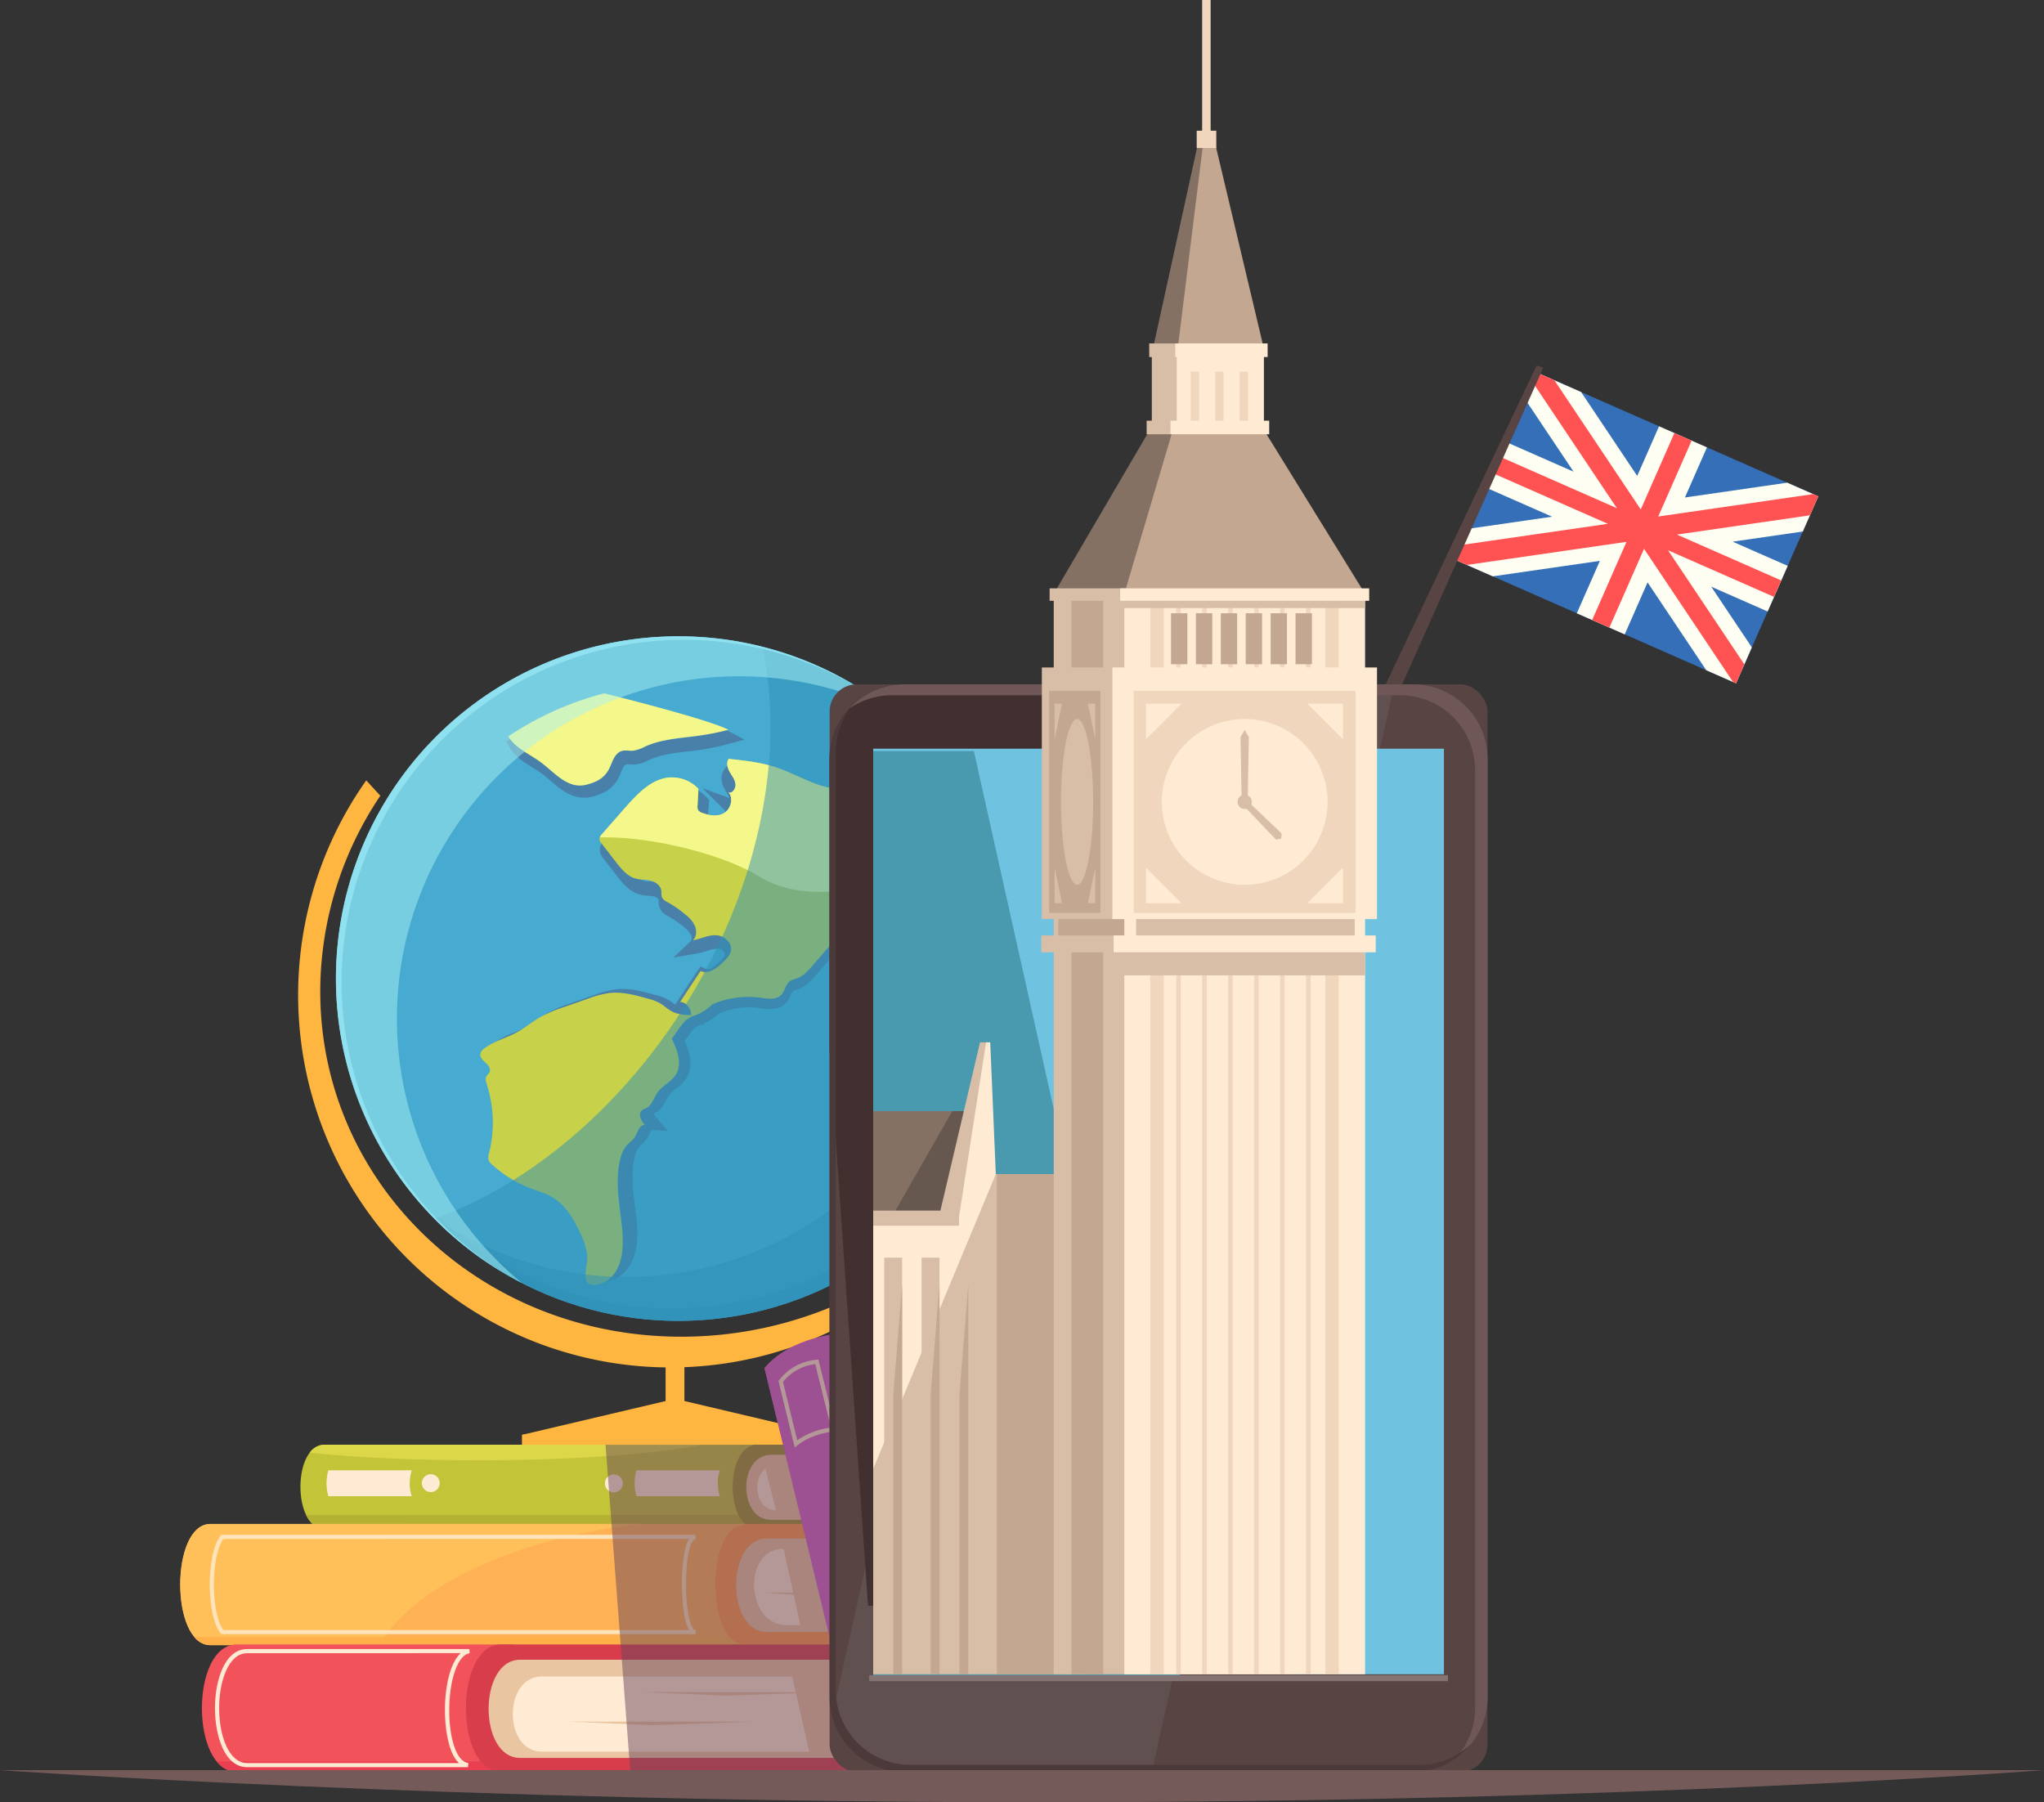 <svg xmlns="http://www.w3.org/2000/svg" viewBox="0 0 901.84 795.21"><rect x="0" y="0" width="901.84" height="795.21" fill="#333333" stroke="none"/><defs><style>.cls-1{isolation:isolate;}.cls-2{fill:#346fb7;}.cls-3{fill:#fffef3;}.cls-4{fill:#ff5252;}.cls-5{fill:#594444;}.cls-6{fill:#ffb640;}.cls-7{fill:#47aad1;}.cls-8{fill:#4880aa;}.cls-9{fill:#c7d14a;}.cls-10{fill:#f4f789;}.cls-11{fill:#2e90b7;}.cls-11,.cls-13,.cls-34{opacity:0.5;}.cls-11,.cls-34{mix-blend-mode:multiply;}.cls-12{fill:#77d1ed;}.cls-13{fill:#aaf2f2;}.cls-13,.cls-30,.cls-31{mix-blend-mode:overlay;}.cls-14{fill:#eac5a2;}.cls-15,.cls-30{fill:#ffebd4;}.cls-16{fill:#9b902c;}.cls-17{fill:#c4c439;}.cls-18{fill:#b5b133;}.cls-19{fill:#ff9945;}.cls-20{fill:#ffb255;}.cls-21{fill:#ffc05a;}.cls-22{fill:#ffb048;}.cls-23{fill:#f2535b;}.cls-24{fill:#ea3f50;}.cls-25{fill:#d83d4c;}.cls-26{fill:#af37af;}.cls-27{fill:#d35bcb;}.cls-28{fill:#c44bc1;}.cls-29{fill:#b73eb7;}.cls-32{fill:#ffe3bb;}.cls-33{fill:#dbd749;}.cls-34{fill:#68475b;}.cls-35{fill:#605050;}.cls-36{fill:#423030;}.cls-37{fill:#705757;}.cls-38{fill:#70c3e0;}.cls-39{fill:#4a9aaf;}.cls-40{fill:#d8bda7;}.cls-41{fill:#847164;}.cls-42{fill:#66584f;}.cls-43{fill:#c4a791;}.cls-44{fill:#efd6bd;}.cls-45{fill:#847474;}.cls-46{fill:#4c3a3a;}.cls-47{fill:#755a5a;}</style></defs><title>english</title><g class="cls-1"><g id="Layer_2" data-name="Layer 2"><g id="_1" data-name="1"><rect class="cls-2" x="653.66" y="187.76" width="136.21" height="90.13" transform="translate(154.81 -270.88) rotate(23.74)"/><polygon class="cls-3" points="802.25 219 788.55 212.97 743.41 219.5 753.13 197.39 731.99 188.09 722.36 209.99 697.61 172.97 677.57 164.16 672.53 175.61 694.27 208.11 664.08 194.83 655.23 214.96 684.8 227.97 647.11 233.42 641.28 246.66 658.63 254.29 705.88 247.46 695.71 270.59 716.85 279.89 726.93 256.96 752.84 295.72 765.97 301.5 772.94 285.64 755.03 258.86 779.91 269.8 788.76 249.67 764.46 238.99 795.43 234.51 802.25 219"/><polygon class="cls-4" points="802.25 219 800 218 731.64 227.89 746.37 194.41 738.76 191.07 723.93 224.78 685.83 167.79 677.57 164.16 675.85 168.07 713.38 224.21 661.24 201.27 658.06 208.52 709.41 231.11 643.96 240.57 641.28 246.66 647.21 249.26 717.64 239.07 702.47 273.57 710.08 276.92 725.37 242.14 764.67 300.93 765.97 301.5 769.64 293.14 735.97 242.79 782.74 263.36 785.93 256.11 739.88 235.86 798.57 227.37 802.25 219"/><polygon class="cls-5" points="677.94 161.29 606.12 313.11 611.73 317.51 680.95 162.16 677.94 161.29"/><rect class="cls-6" x="293.68" y="594.1" width="8.3" height="24.73" transform="translate(595.65 1212.93) rotate(180)"/><polygon class="cls-6" points="230.38 633.06 297.83 617.17 365.27 633.06 365.27 639.21 230.38 639.21 230.38 633.06"/><polygon class="cls-6" points="364.75 632.94 365.27 633.06 365.27 639.21 230.38 639.21 230.38 633.06 230.91 632.94 364.75 632.94"/><path class="cls-6" d="M161.59,344.31l6.21,6.77a155.39,155.39,0,0,0-26.42,81.44c-2.8,86.85,68.51,157.25,159.27,157.25a173,173,0,0,0,71.66-15.53l6.21,6.77a164.3,164.3,0,0,1-216.93-236.7Z"/><circle class="cls-7" cx="299.3" cy="431.77" r="151.03"/><path class="cls-8" d="M264.05,565.46a6.27,6.27,0,0,1-4.26-2.93c-1.37-2.34-1-5.5-.55-8.86a21,21,0,0,0,.28-3.85,29,29,0,0,0-2.68-8c-2.09-4.53-5.08-10.1-9.65-13.1a32.56,32.56,0,0,0-6.94-3.08c-1-.35-2-.7-2.93-1.07a54.06,54.06,0,0,1-16.72-10.4,7.59,7.59,0,0,1-2.52-3.77,8.58,8.58,0,0,1,.26-4.31,49.29,49.29,0,0,0-.84-27.05c-.4-1.24-1.16-3.55,0-5.78a5.92,5.92,0,0,1,1-1.35,3.2,3.2,0,0,0-.49-.5c-1.08-.94-4-3.42-3.24-7a6.92,6.92,0,0,1,2.88-4.06,39.74,39.74,0,0,1,9-4.69,48.53,48.53,0,0,0,5.39-2.47,53.05,53.05,0,0,0,4.62-3c1.59-1.12,3.18-2.23,4.83-3.17a59.49,59.49,0,0,1,10.5-4.44l9.74-3.41a46.81,46.81,0,0,1,10-2.65c6.07-.68,12,.95,17.21,2.41a24.09,24.09,0,0,1,6.54,2.57,26,26,0,0,1,2.19,1.59,18.6,18.6,0,0,0,1.62,1.18c1.67,1,3.82,1.48,7,1.45l3.42-.32v.16c.25,0,.52,0,.77,0l.43,6.4-1,.06a6.85,6.85,0,0,0-3.95,2.07,19.76,19.76,0,0,0-1.68,2.14l-2.2,3.07c2.27,5.07,3.85,10.72,1.13,15.78a17.35,17.35,0,0,1-5.05,5.37,15.34,15.34,0,0,0-3.1,2.92,17.61,17.61,0,0,0-1.14,2c-.95,1.84-2.13,4.12-4.5,5.41-.26.14-.53.27-1,.49a6.17,6.17,0,0,0,1.1,1.74l5.2,6-7.22-.57a15.05,15.05,0,0,0-.77,1.5,17.9,17.9,0,0,1-1.53,2.75,12.08,12.08,0,0,1-2.19,2.25c-.31.27-.62.53-.91.82a10.22,10.22,0,0,0-2,4.44c-1.82,7.17-.82,15.05.14,22.68l.47,3.84a47.73,47.73,0,0,1,.11,13.33c-.9,5.41-3.32,9.91-6.81,12.66-1.81,1.42-6,3.4-9.59,2.83Zm19.14-78.57a8,8,0,0,1,3-1.81,7.62,7.62,0,0,0,1.87-2.74,24.29,24.29,0,0,1,1.58-2.73,20.7,20.7,0,0,1,4.37-4.24,12.13,12.13,0,0,0,3.39-3.4c1.69-3.15-.07-7.7-2-11.74l-.83-1.71,4.51-6.25c.21-.29.42-.59.64-.87a15,15,0,0,1-3.88-1.71c-.76-.48-1.48-1-2.2-1.59a18.45,18.45,0,0,0-1.61-1.18,19,19,0,0,0-4.81-1.81c-4.83-1.34-9.85-2.74-14.63-2.18a41,41,0,0,0-8.58,2.33l-9.8,3.43a53.4,53.4,0,0,0-9.33,3.92c-1.49.86-2.92,1.87-4.34,2.87a59,59,0,0,1-5.19,3.38,54.66,54.66,0,0,1-6.07,2.81,34.62,34.62,0,0,0-7.55,3.88,2.09,2.09,0,0,1-.25.18,10.22,10.22,0,0,0,.89.84c2.72,2.34,3.66,5.36,2.45,7.87a3.22,3.22,0,0,1-1.26,1.5,6.77,6.77,0,0,0,.31,1.19,55.84,55.84,0,0,1,1,30.65c-.09.38-.24,1-.27,1a4.69,4.69,0,0,0,.58.6,47.31,47.31,0,0,0,14.62,9.09c.91.36,1.82.68,2.74,1a38.23,38.23,0,0,1,8.37,3.8c6,3.92,9.59,10.53,12,15.85a34.73,34.73,0,0,1,3.23,9.83,22.64,22.64,0,0,1-.26,5.58c-.19,1.52-.5,4.05-.62,4.4.73.29,3.28-.5,4.52-1.48,2.18-1.71,3.79-4.84,4.41-8.6a41.79,41.79,0,0,0-.14-11.52l-.46-3.77c-1-8.23-2.09-16.73,0-25.08a15.92,15.92,0,0,1,3.61-7.26c.44-.45.91-.87,1.39-1.28a7.27,7.27,0,0,0,1.15-1.12,10.7,10.7,0,0,0,.95-1.78,16.32,16.32,0,0,1,1.74-3C281.2,491.36,281.43,488.73,283.19,486.89Z"/><path class="cls-8" d="M303.15,449.63l-.06-.82a2.64,2.64,0,0,0-.71-1.83c-.22-.22-.44-.39-.62-.36l-6-.12,13.26-20.09,2.54,1.14c.76.3,2.49.28,6.42-3.7a6.5,6.5,0,0,0,1.82-2.45,1.61,1.61,0,0,0-.4-1.45,3.77,3.77,0,0,0-2.55-1.36,16.15,16.15,0,0,0-5,1,33.38,33.38,0,0,1-4.1,1.06l-10.67,1.88,7.72-7.32a2.69,2.69,0,0,0,.16-2.49,9.29,9.29,0,0,0-2.81-3.37,45.24,45.24,0,0,0-7.54-5.24,7.05,7.05,0,0,1-3.64-3.76,8.53,8.53,0,0,1-.35-3.18c-.07-.75-1.11-1.39-2-1.61a16.85,16.85,0,0,0-2.47-.32,19.41,19.41,0,0,1-4.3-.72c-4.53-1.42-7.58-5.36-9.81-8.25l-5.88-7.6a5.32,5.32,0,0,1,.23-7.61L276,360.16c5.84-6.65,11.73-12.7,19.7-13.91a18.59,18.59,0,0,1,16.15,5.59l1,1-.54,8.32c2.75,1,4.87,1.12,6.3.28a3.77,3.77,0,0,0,1.49-2.59,1.66,1.66,0,0,0-.22-1.23L310,347.77l11.8,4.33a8.11,8.11,0,0,0-1.24-2.5c-.28-.46-.56-.9-.82-1.35-1.39-2.47-2.16-6.05-.18-8.72l1.06-1.4,1.81.19c6.71.71,13.64,1.44,20.41,3.66,3.27,1.09,6.45,2.51,9.53,3.89,6.33,2.83,12.3,5.51,18.45,5.1.68,0,1.38-.11,2.09-.17,4-.39,9.24-.89,12.75,2.75a135.28,135.28,0,0,1,29.09,7.06l.93.34.59.78a139.9,139.9,0,0,1,15.21,25.19l1.29,2.72-2.64,1.3-1.91,1a12.23,12.23,0,0,1-3.05,1.71,11.32,11.32,0,0,1-7.18-.28,34.9,34.9,0,0,1-9.22-4.51l-1-.69c-2-1.43-4.12-2.9-5.53-2.51a8.5,8.5,0,0,0-2.74,1.92l-.81.7a57.67,57.67,0,0,1-6.31,4.43c-3.67,2.32-7.14,4.52-9.09,8-.34.62-.63,1.26-.93,1.9-.36.79-.72,1.57-1.14,2.31a31.69,31.69,0,0,1-4.12,5.53L360,430.23c-1.83,2.12-4.12,4.76-7.31,6-.45.19-.92.34-1.39.49a4.88,4.88,0,0,0-1.49.63,6.19,6.19,0,0,0-.95,1.73,12.72,12.72,0,0,1-1.73,3.06c-3.18,3.87-8.22,3.15-11.86,2.63a34.62,34.62,0,0,0-18,2.34,22.64,22.64,0,0,1-7.49,4.73,23.84,23.84,0,0,1-2.44.78l-4.81,1.78Zm108.23-66.5.93.65a28.22,28.22,0,0,0,7.42,3.63,5.31,5.31,0,0,0,3.1.34h0a8.36,8.36,0,0,0,1.59-1l.08-.06a132,132,0,0,0-12.64-20.63,127.13,127.13,0,0,0-28-6.53l-1.53-.17-.87-1.26c-1.11-1.66-3.74-1.53-7.65-1.15-.78.08-1.55.15-2.29.2-7.78.49-14.81-2.64-21.61-5.67a95.06,95.06,0,0,0-8.91-3.64,78.47,78.47,0,0,0-15.88-3,5.56,5.56,0,0,0,.27.55l.66,1.09a12.58,12.58,0,0,1,2.16,5.09,6.79,6.79,0,0,1-1.87,5.6,8.91,8.91,0,0,1,.08,2.59,9.62,9.62,0,0,1-4.44,7.09c-3.21,1.88-7.25,1.92-12.06.12a6.11,6.11,0,0,1-3.51-2.88,6.41,6.41,0,0,1-.54-3.35l.3-5.6a11.87,11.87,0,0,0-9.33-2.71c-5.85.89-10.86,6.12-15.9,11.88l-9.49,10.84,5.74,7.41c1.78,2.3,4,5.17,6.49,5.95a16.11,16.11,0,0,0,2.87.43,26.06,26.06,0,0,1,3.42.48c3.29.77,6.77,3.35,7.14,7.35a3.25,3.25,0,0,1-.15,1.38,7.6,7.6,0,0,0,.77.48,51,51,0,0,1,8.65,6,15.4,15.4,0,0,1,4.66,6,9.57,9.57,0,0,1,.59,2.37,17.82,17.82,0,0,1,5.34-.74,10.7,10.7,0,0,1,7.58,3.94,8,8,0,0,1,1.6,6.86,11.46,11.46,0,0,1-3.41,5.3c-1.76,1.78-6,6.05-10.91,5.72l-5.3,8.06c.17.15.35.31.51.48a9.07,9.07,0,0,1,1.78,2.59,16.53,16.53,0,0,0,4.11-3l1-.67a41.57,41.57,0,0,1,22.37-3c2.79.4,4.84.6,5.7-.44a8.9,8.9,0,0,0,.87-1.66,10.74,10.74,0,0,1,2.42-3.76,9.57,9.57,0,0,1,3.79-2c.33-.11.64-.21.95-.33,1.8-.73,3.48-2.67,5-4.37l17.24-19.79a27.16,27.16,0,0,0,3.37-4.45c.34-.62.63-1.26.93-1.9.36-.79.73-1.57,1.15-2.32,2.69-4.83,7-7.54,11.13-10.17a49.85,49.85,0,0,0,5.63-3.92l.73-.63a13,13,0,0,1,5.2-3.22,8.58,8.58,0,0,1,3.62-.16C406.85,379.94,409.38,381.72,411.38,383.13Z"/><path class="cls-8" d="M242.88,344.45c-1.23-1.05-2.44-2.08-3.66-3s-2.7-1.83-4.1-2.7c-3.83-2.38-7.8-4.85-10.32-9.05l-1.5-2.48,2.4-1.62A135,135,0,0,1,267,307.09l.82-.22.83.21c7.37,1.83,44.44,11.16,52.87,15.58l7,3.67-7.48,2a101.74,101.74,0,0,1-11.88,2.48h0c-1.87.27-3.75.49-5.64.71-6,.7-11.65,1.37-16.84,3.68l-.83.37a15.74,15.74,0,0,1-5.49,1.72,16.49,16.49,0,0,1-2.33,0,5.61,5.61,0,0,0-1.73,0c-1,.33-1.74,2.1-2.46,3.81a27,27,0,0,1-1.31,2.8c-2.76,4.9-7.27,6.61-11.33,7.62a13.86,13.86,0,0,1-5.66.25C250.47,351,246.36,347.44,242.88,344.45ZM308,324.7l1-.16c-10.21-3.25-26.16-7.55-41-11.24A128.3,128.3,0,0,0,232.25,329a35.74,35.74,0,0,0,6.31,4.55c1.55,1,3.09,1.93,4.54,3s2.68,2.13,4,3.29c4.94,4.21,8.22,6.7,12.28,5.67,3.34-.83,5.86-1.94,7.4-4.65a22,22,0,0,0,1-2.18c1.13-2.67,2.54-6,6.18-7.22a10.37,10.37,0,0,1,4.28-.35,12.76,12.76,0,0,0,1.37,0,10.55,10.55,0,0,0,3.27-1.15l.91-.41c6.08-2.69,12.5-3.44,18.7-4.16,1.82-.22,3.64-.43,5.45-.7Z"/><path class="cls-9" d="M307.06,447.77c.72,0,1.45-.08,2.17-.14a10.37,10.37,0,0,0-7.32,3.25,23.23,23.23,0,0,0-2.08,2.62l-3.44,4.79c2.31,4.76,4.62,10.65,2.08,15.37-1.93,3.59-6,5.06-8.36,8.37-1.61,2.28-2.42,5.48-4.77,6.76a8.43,8.43,0,0,0-2.28,1.25c-1.6,1.7-.09,4.57,1.42,6.3-2.49-.2-3.19,3.73-4.77,5.92a31,31,0,0,1-3,2.88,13.78,13.78,0,0,0-3,6.14c-2.39,9.45-.57,19.4.55,29.09a46.84,46.84,0,0,1,.14,13.06c-.72,4.33-2.65,8.61-5.9,11.17-2,1.61-7.85,3.88-9.62.85-1.42-2.42.58-9,.15-12.07A33.67,33.67,0,0,0,256,544c-2.77-6-6.22-11.81-11.41-15.21-3.38-2.22-7.3-3.25-11-4.7a53.54,53.54,0,0,1-16.46-10.24,4.65,4.65,0,0,1-1.61-2.24,6.06,6.06,0,0,1,.27-2.88,55.23,55.23,0,0,0-1-30.29c-.37-1.13-.77-2.43-.22-3.5.35-.69,1-1.12,1.38-1.82.74-1.53-.5-3.21-1.71-4.25s-2.62-2.38-2.28-4.05a4.12,4.12,0,0,1,1.75-2.27c4.47-3.35,9.91-4.6,14.71-7.28,3.46-1.92,6.55-4.57,10-6.54a60.67,60.67,0,0,1,10.44-4.4l10.24-3.58a45.78,45.78,0,0,1,9.76-2.62c5.65-.64,11.25.89,16.71,2.4a22.6,22.6,0,0,1,6,2.31c1.39.87,2.61,2,4,2.91,2.79,1.75,6,2.11,9.3,2.07a4.32,4.32,0,0,1,0,.62A18.68,18.68,0,0,0,307.06,447.77Z"/><path class="cls-9" d="M428.51,386.61a8.55,8.55,0,0,1-5.41-.33,32.45,32.45,0,0,1-8.73-4.27c-3-2.07-6.29-4.79-9.73-3.86-1.91.51-3.42,2.07-5,3.39-5.62,4.76-13.17,7.26-16.9,13.95-.8,1.43-1.38,3-2.17,4.43a31,31,0,0,1-4,5.26L358.56,426c-1.89,2.18-3.88,4.42-6.44,5.47-1.36.55-2.89.77-4,1.79-1.49,1.37-1.83,3.77-3.14,5.36-2.23,2.72-6.11,2.06-9.38,1.6a39.88,39.88,0,0,0-21.35,2.93,20.33,20.33,0,0,1-7.18,4.67,18.68,18.68,0,0,1-2.16.69,4.32,4.32,0,0,0,0-.62c.07-2.95-2.14-5.77-4.83-5.83q4.49-6.83,9-13.63c3.69,1.66,7.63-1.57,10.59-4.57a9.18,9.18,0,0,0,2.74-4.06c.91-3.74-2.87-7-6.37-7.16s-6.83,1.61-10.3,2.22c1.54-1.46,1.73-4.12.94-6.15a12.82,12.82,0,0,0-3.94-4.92,50.63,50.63,0,0,0-8.49-5.91,4.26,4.26,0,0,1-2.24-2.08,10.18,10.18,0,0,1-.19-2.54c-.23-2.52-2.57-4.18-4.82-4.71s-4.65-.33-6.87-1c-3.57-1.13-6.17-4.37-8.57-7.46l-6.18-8a2.46,2.46,0,0,1,.16-3.86l10.06-11.47c5.3-6,11.18-12.4,18.71-13.56a16.11,16.11,0,0,1,13.9,4.84l-.39,7.43a3.71,3.71,0,0,0,.21,1.88,3.11,3.11,0,0,0,1.81,1.32c3.14,1.18,6.75,1.83,9.7.1s4.35-6.64,1.92-9.09c1.76.64,3.37-1.8,3.1-3.81s-1.61-3.6-2.57-5.32-1.56-4.1-.39-5.67c7,.73,14,1.48,20.72,3.69,10.29,3.41,20,10.31,30.75,9.62,4.8-.31,10.67-1.7,13.56,2.52a136.67,136.67,0,0,1,31.2,7.4,142.28,142.28,0,0,1,15.61,25.86,14.78,14.78,0,0,0-1.52.69A17.56,17.56,0,0,1,428.51,386.61Z"/><path class="cls-10" d="M309.32,324.45c-8.24,1.2-16.77,1.43-24.51,4.86a17.35,17.35,0,0,1-5.5,1.92c-1.71.13-3.48-.4-5.12.16-3.35,1.13-4.12,5.54-5.75,8.41-2.23,3.94-5.86,5.45-9.84,6.45-8.16,2.06-14-5.52-20.1-10-4.91-3.62-11.09-6.11-14.25-11.35a138.76,138.76,0,0,1,42.37-19c17.6,4.38,47.67,12.35,54.78,16.08A104,104,0,0,1,309.32,324.45Z"/><path class="cls-10" d="M428.51,386.61a8.55,8.55,0,0,1-5.41-.33,32.65,32.65,0,0,1-8.74-4.27c-3-2.07-6.28-4.79-9.72-3.86-1.91.51-3.42,2.07-5,3.39-3,2.58-6.63,4.51-9.89,6.78-12.38,4.92-37,9.3-54.66-1.54-17.21-10.54-49.84-18-70.48-17.27a4.24,4.24,0,0,1,.83-1.34l10.06-11.47c5.3-6,11.18-12.41,18.71-13.56a16.11,16.11,0,0,1,13.9,4.84l-.39,7.43a3.71,3.71,0,0,0,.21,1.88,3.11,3.11,0,0,0,1.81,1.32c3.14,1.18,6.75,1.83,9.7.1s4.35-6.64,1.92-9.09c1.76.64,3.36-1.8,3.1-3.81s-1.61-3.6-2.57-5.32-1.56-4.1-.39-5.67c7,.73,14,1.48,20.72,3.69,10.29,3.41,20,10.31,30.75,9.62,4.8-.31,10.67-1.7,13.56,2.52a136.67,136.67,0,0,1,31.2,7.4,142.28,142.28,0,0,1,15.61,25.86,14.78,14.78,0,0,0-1.52.69A17.56,17.56,0,0,1,428.51,386.61Z"/><path class="cls-11" d="M337.79,349.4c3.42-23.27,2.7-44.86-1.48-64.07A151,151,0,1,1,191.73,537.74C262.93,512.06,325.37,433.92,337.79,349.4Z"/><path class="cls-11" d="M276.42,563.38A151,151,0,0,0,385,307.42,151,151,0,1,1,190.74,536.71,150.29,150.29,0,0,0,276.42,563.38Z"/><path class="cls-11" d="M296.52,577.24A151,151,0,0,0,433,361.58,151,151,0,0,1,191.73,537.74c.71-.26,1.41-.55,2.12-.82A150.4,150.4,0,0,0,296.52,577.24Z"/><path class="cls-12" d="M299.3,280.75a150.24,150.24,0,0,1,81.68,24A151,151,0,0,0,222.07,561.56,151,151,0,0,1,299.3,280.75Z"/><path class="cls-13" d="M299.3,280.75A150.38,150.38,0,0,1,395,315,151,151,0,0,0,230.39,566.15a151,151,0,0,1,68.91-285.4Z"/><path class="cls-14" d="M402.59,640.46H337.91c-14.51,0-14.51,31.11,0,31.11h64.68Z"/><path class="cls-15" d="M391.38,646.43h-49c-11,0-11,19.89,0,19.89h49Z"/><path class="cls-14" d="M342.81,668.15h49c11,0,5.05-23.77-5.95-23.77h-49Z"/><path class="cls-16" d="M340.15,670.56c-14.51,0-14.51-28.68,0-28.68H407V637.4h-76.2c-16.14,0-16.14,37.21,0,37.21H407v-4.06Z"/><path class="cls-17" d="M332.22,637.66l0-.25-189,0c-14.23,0-14.23,37.13,0,37.13h189v-.21C320.29,671.63,320.29,640.39,332.22,637.66Z"/><path class="cls-18" d="M325.76,668.38H135c1.78,3.7,4.5,6.2,8.19,6.2h189v-.21C329.4,673.72,327.25,671.46,325.76,668.38Z"/><path class="cls-14" d="M371.1,676.75H335.57c-18.1,0-18.1,44.77,0,44.77H371.1Z"/><path class="cls-15" d="M381.16,683.34H345.62C327.53,683.35,328.9,717,347,717h35.53Z"/><path class="cls-14" d="M353.52,719h35.54c18.09,0,9.86-37.72-8.23-37.72H345.29Z"/><polygon class="cls-14" points="336.2 702.66 361.04 704.26 391.51 702.66 336.2 702.66"/><path class="cls-19" d="M338.36,720.06c-18.1,0-18.1-41.26,0-41.26h43.09v-6.44H326.74c-20.13,0-20.12,53.55,0,53.55h54.71v-5.85Z"/><path class="cls-20" d="M328.48,672.72l0-.36-235.64.06c-17.74,0-17.74,53.44,0,53.44H328.48v-.31C311.34,725.55,311.34,672.72,328.48,672.72Z"/><path class="cls-21" d="M283.47,672.37l-190.66,0c-17.74,0-17.74,53.44,0,53.44h74.61C181.65,700.39,227.39,678.28,283.47,672.37Z"/><path class="cls-22" d="M321.93,722.32H85.77a9.16,9.16,0,0,0,7,3.54H328.48v-.31A8.66,8.66,0,0,1,321.93,722.32Z"/><path class="cls-14" d="M400.57,730.46H225.47c-18.5,0-18.5,47,0,47h175.1Z"/><path class="cls-15" d="M400.57,739.69H239.05c-17.06,0-17.06,33.15,0,33.15H400.57Z"/><polygon class="cls-14" points="398.6 732.24 347.86 732.24 357.91 776.76 408.66 776.76 398.6 732.24"/><path class="cls-23" d="M226.87,725.55H104.51c-20.57,0-20.57,56.2,0,56.2H226.87C204.62,762.65,207.5,744,226.87,725.55Z"/><path class="cls-24" d="M222,777.18H95.63a11.34,11.34,0,0,0,8.88,4.57H226.87C225.09,780.22,223.49,778.7,222,777.18Z"/><path class="cls-25" d="M229.45,775.61c-18.49,0-18.49-43.31,0-43.31H415.72v-6.75H221c-20.57,0-20.57,56.2,0,56.2h194.7v-6.14Z"/><polygon class="cls-26" points="426.19 602.42 340.48 602.42 383.51 779.98 469.22 779.98 426.19 602.42"/><polygon class="cls-26" points="423.34 604.19 337.62 604.19 380.65 781.75 466.37 781.75 469.14 779.98 423.34 604.19"/><polygon class="cls-14" points="428.49 601.27 342.78 601.27 385.81 778.84 463.36 778.84 488.43 765.98 428.49 601.27"/><polygon class="cls-26" points="450.8 590.95 365.08 590.95 406.54 768.51 491.06 768.51 494.46 766.51 450.8 590.95"/><path class="cls-26" d="M369,589.82c-12.55,2.41-21.91,5.79-28.22,13.18l43.1,178.2c6.47-6.33,14.39-11.59,26.17-13.38L411.6,758Z"/><path class="cls-27" d="M365.71,589c-12.54,2.4-22.09,7.21-28.41,14.61l43.11,178.19a49.33,49.33,0,0,1,28.33-15.24l-.65-8Z"/><polygon class="cls-28" points="451.43 588.95 365.71 588.95 408.74 766.51 494.46 766.51 451.43 588.95"/><polygon class="cls-29" points="451.43 588.95 365.71 588.95 448.09 595.23 494.46 766.51 451.43 588.95"/><polygon class="cls-30" points="446.32 600.42 377.4 600.42 381.52 617.42 450.44 617.42 446.32 600.42"/><g class="cls-31"><path class="cls-15" d="M491.17,763.69H410.23l-.17-.7L369.54,594.23h80.95l.17.7Zm-79.51-1.83h77.19l-39.8-165.8H371.87Z"/></g><g class="cls-31"><path class="cls-15" d="M350.65,638.66l-7.17-29.37.27-.35a23.29,23.29,0,0,1,16.55-9l.79-.08,7.81,31.54-1,.14c-6.76.9-12.18,3-16.12,6.21Zm-5.18-28.93,6.28,25.72a33.88,33.88,0,0,1,14.89-5.59l-6.94-28A21.38,21.38,0,0,0,345.47,609.73Z"/><path class="cls-15" d="M381.74,765.9l-12.72-52,.29-.35c4-4.83,9.66-7.18,17.33-7.18h.82l12.46,50.31-1,.11c-7.69.88-12.77,3.29-16,7.61ZM371,714.32l11.6,47.5c3.38-3.67,8.22-5.85,15-6.76L386,708.15C379.43,708.27,374.51,710.29,371,714.32Z"/></g><path class="cls-32" d="M307,721H97.66l-.27-.33c-6.47-7.89-6.46-35.31,0-43.16l.28-.33,209.2,0L307,679l-.6.26c-1.78.74-3.63,7.43-3.73,18.75-.1,11.95,1.86,20.23,3.74,21.06l.55.24ZM98.54,719.2H304.08c-3.26-5-3.24-19.39-3.23-21.23,0-3.71.38-14.74,3.22-19L98.56,679C92.94,686.6,92.93,711.61,98.54,719.2Z"/><polygon class="cls-14" points="250.48 759.58 287.74 761.18 333.46 759.58 250.48 759.58"/><polygon class="cls-14" points="283.17 746.55 320.43 748.15 366.14 746.55 283.17 746.55"/><g class="cls-31"><path class="cls-15" d="M206.49,779.7H109c-9.72,0-14.15-13.5-14.15-26.05s4.43-26.06,14.15-26.06h98.09l.15,1.82c-6.18,1-9.44,14.72-9,27.44.4,12.15,3.78,20.61,8.4,21ZM109,729.42c-8.09,0-12.32,12.19-12.32,24.23s4.23,24.23,12.32,24.23H202.5c-4.08-3.77-5.87-12.66-6.15-21-.37-11.23,1.92-23,6.93-27.49Z"/></g><path class="cls-33" d="M210.86,644.3c42,0,78.81-2.76,99-6.89l-166.63,0a8.13,8.13,0,0,0-6.57,3.52C156.69,643.05,182.58,644.3,210.86,644.3Z"/><g class="cls-31"><path class="cls-15" d="M393.64,652.4c.13.51.26.74.4,1.25l.7,2.67c.1.38.19.78.28,1.12s.08.38.12.56c.25,0,.49,0,.71,0,.39,0,.85,0,1.2,0,.68,0,1.3.05,2,.05s1.27-.07,1.77-.07,1,0,1.19,0,.23.12.29.36.08.45.15.7-.05.27-.32.27a2.25,2.25,0,0,1-.34,0,19.56,19.56,0,0,0-2-.07c-.46,0-.92,0-1.32,0s-.66,0-1,0c-1,0-2,0-2.42,0s-.46-.14-.51-.34,0-.22-.07-.36a.77.77,0,0,0,0-.2c0-.16-.11-.29-.36-1.28-.36-1.36-.9-3.11-1.29-4.61s-.81-3.72-1.05-4.64-.67-2.6-.94-3.43.77-.45,1.34-.45,2.06-.14,3-.14,2.84.07,3.22.07.41.36.47.61l.07.24c0,.23.13.52.06.52s-.26-.07-.61-.07h-2.94l-2.29,0a6.44,6.44,0,0,0-.81.07l-.41,0,.12.61c.06.33.16.71.25,1.05.16.63.38,1.21.52,1.73l.23.89c0,.18.09.36.16.56a3,3,0,0,0,.51,0h.73c.32,0,.68-.09,1.25-.09s1.24.09,1.46.09.49-.07.94-.07.92.07,1.28.07a.69.69,0,0,0,.27,0l.11,0a.31.31,0,0,1,.29.29c0,.12.15.63.18.81s.06.25-.22.25-1.9-.25-2.6-.25-1.56,0-2.28.07a6.62,6.62,0,0,1-1.08,0,4.43,4.43,0,0,1-.52,0l0,.36C393.52,651.88,393.58,652.15,393.64,652.4Z"/><path class="cls-15" d="M405.44,643.74c-.16-.65.4-.6.79-.6a13.22,13.22,0,0,0,2-.18c.49-.07.59.31.7,1,0,.33.57,2.35,1.11,4.46s1.11,4.3,1.31,5.06c.49,1.91,1.84,6.62,1.58,5.61.07.27,0,.36-.2.36a.72.72,0,0,1-.23,0,1.37,1.37,0,0,0-.3,0c-.4,0-1,.09-1.4.09s-.72-.25-1.09-.83-1.25-2-2.1-3.11c-.42-.56-1.21-1.71-1.91-2.72L404.39,651l.22.86c.13.51.25,1,.41,1.56.26,1,1.23,4.71,1.48,5.32a2.06,2.06,0,0,1,.09.26c.08.34,0,.34-.27.32a12.57,12.57,0,0,0-1.4.13c-.37.07-.47-.09-.63-.8s-1.09-3.84-1.84-6.55c-.49-1.9-1.05-4.39-1.47-6.05-.17-.65-.33-1.19-.45-1.5s-.13-.36-.17-.52c-.16-.63,0-.72.3-.69a2.51,2.51,0,0,0,1-.14,1.7,1.7,0,0,1,.4,0c.2,0,.32,0,.85,0,.78,0,1.48,1.23,2,2,.26.38.56.76.8,1.06l.41.51-.32-1.23C405.7,644.82,405.51,644.08,405.44,643.74Z"/><path class="cls-15" d="M418.07,652.73c-.32,0-.39-.18-.43-.31a5.86,5.86,0,0,1-.08-.88c0-.54.14-.49.34-.47s.81.14,1.57.23,1.92.36,2.49.38a.64.64,0,0,1,.53.4,1.53,1.53,0,0,1,.12.38c1.26,6-1,7.29-2.56,7.29-1.16,0-5.35-1.15-7.1-7.89-2-7.78,1.44-8.54,2.77-8.54,2.74,0,4.5,2.82,4.65,3s.38.7.51.9a.51.51,0,0,1,0,.11c0,.14-.05.14-.25.29s-.8.63-1.11.84-.56.56-.81.8a1.3,1.3,0,0,1-.27.29c-.05,0-.08.07-.13.07a.33.33,0,0,1-.14,0c-.14,0-.23-.24-.38-.4s-.51-.76-1-.76c-.81,0-.68,1.93-.34,3.23s.81,3.4,2,3.4c.59,0,.74-.56.74-1.12a4.49,4.49,0,0,0-.16-1.12l-.39-.09C418.51,652.8,418.28,652.75,418.07,652.73Z"/><path class="cls-15" d="M435.61,659.19s0,.09,0,.11-.08.18-.37.18-3-.07-3.65-.07-2.23.13-3,.13l-.32,0a2.75,2.75,0,0,0-.43,0c-.46,0-1.07,0-1.38,0s-.36-.15-.47-.58-.79-3.5-.93-4-.6-2-.79-2.71c.28,1.07-.74-3.72-.91-4.37l-.67-2.54c0-.2-.32-1.12-.41-1.43v0c-.07-.27.25-.16.42-.16s.28,0,.7,0h.17c.07,0,.11,0,.16.18s.91,4.06,1.08,4.71l.81,3.21c.1.35.4,1.41.58,2.08a4.78,4.78,0,0,1,.13.58,2.79,2.79,0,0,0,.1.4.28.28,0,0,0,.05.12l.46,0a6.12,6.12,0,0,0,1,0l3.4,0c.7,0,2.54.09,2.82.09s.22.07.23.13,0,.16,0,.25l.27,1C434.86,657,435.54,658.94,435.61,659.19Z"/><path class="cls-15" d="M434.54,647c.31,1.21,1.15,5,1.45,6.19s1.37,5.09,1.57,5.65c.05.13.07.22.1.31.06.25,0,.29-.09.36s-.33.09-.55.09c-.61,0-.42.09-.69-.94-.22-.85-1.51-6.17-1.9-7.65s-1.32-5.82-1.51-6.36c0-.16-.1-.32-.14-.47-.08-.32-.1-.58.14-.58l.69,0c.15,0,.22.13.26.31s.06.36.11.54C434,644.91,434.24,645.76,434.54,647Z"/><path class="cls-15" d="M444.57,645.8a.48.48,0,0,1,.13.21.9.9,0,0,1,0,.31c-.08.2-.22.85-.36,1.12s-.06.38-.26.38-2.48-2.31-3.82-2.31c-.48,0-1.17,0-.78,1.55s1.85,2.11,2.81,2.53a8.26,8.26,0,0,1,5.14,6c.76,3-.88,4.3-3.88,4.3a6.18,6.18,0,0,1-4.77-2.53.48.48,0,0,1-.13-.22c0-.09,0-.16.07-.29a7,7,0,0,1,.45-1c0-.07.07-.09.12-.09s.31.25.5.43a4.38,4.38,0,0,0,2.81,1.32c.66,0,1.68-.18,1.33-1.55s-1.85-2.58-2.86-3.29-3.8-1.75-4.55-4.64a3.6,3.6,0,0,1,2.81-4.71C442.08,643.36,444.38,645.62,444.57,645.8Z"/><path class="cls-15" d="M452.07,649.82a4.53,4.53,0,0,0,.71-.05,1.78,1.78,0,0,1,.34,0,2.55,2.55,0,0,1,.39,0l.44.05-.12-.68-.22-1.07c-.14-.54-.84-3.52-.94-3.92s-.09-.56.18-.59a6.27,6.27,0,0,0,1-.13,4.19,4.19,0,0,1,.53,0,7.31,7.31,0,0,1,1,.06c.39.07.32.16.47.54s.55,2.62.74,3.36.61,3.21.84,4.08.94,3.52,1.18,4.44.7,2.65.87,3.07v0c.11.42-.14.33-.28.33a1.55,1.55,0,0,0-.38,0c-.13,0-.27,0-.47,0a14.08,14.08,0,0,1-1.64.07h0c-.31,0-.31-.22-.39-.54s-.64-2.37-.9-3.18c-.13-.43-.32-1.1-.46-1.66-.11-.33-.2-.67-.29-1h-.53l-.79,0-.32,0-.38,0a3.55,3.55,0,0,1-.44,0l.31,1.41c.14.79.36,1.61.47,2s.19.74.29,1.15a14.94,14.94,0,0,0,.42,1.45c.17.45-.13.38-.4.38s-.78-.09-1.09-.09-1,.12-1.46.14-.51-.34-.58-.63-.44-1.91-.59-2.49c-.11-.42-.54-2.22-.87-3.52-.13-.49-.24-.89-.32-1.14s-.27-.83-.4-1.34c-.21-.84-.41-1.73-.54-2.25-.21-.78-.8-3.72-.91-4.14s0-.32.14-.32l.25,0a10.24,10.24,0,0,0,1.4.09c.42,0,1.07,0,1.29,0h0c.19,0,.21.22.25.4s.44,1.53.74,2.72c.16.6.33,1.32.46,1.92l.23,1Z"/></g><g class="cls-31"><path class="cls-15" d="M398.82,677.66a.3.3,0,0,0,0-.13c0-.1-.07-.23-.13-.47s-.79-2.9-1.08-4-.66-2.59-.84-3.3-.61-2.09-.73-2.55-.14-.67,0-.67h0c.08,0,.14,0,.25,0s.4,0,.57,0l.53,0a9.88,9.88,0,0,1,1.37.08c.35,0,.95,0,2.48,1.26a8.62,8.62,0,0,1,2.49,4.61c.36,1.4.36,3.73-.42,4.52a4.89,4.89,0,0,1-2.86.91h-1.37A.23.23,0,0,1,398.82,677.66Zm.47-6.55c.26,1,.55,1.8.73,2.51.09.34.32,1.27.53,2.11.12.49.25,1,.4,1.57a2.26,2.26,0,0,0,1.58-.41c.71-.52,1.25-1.77.57-4.4s-1.87-3.92-2.85-4.53a3.71,3.71,0,0,0-1.82-.55l.33,1.49C398.93,669.7,399.17,670.63,399.29,671.11Z"/><path class="cls-15" d="M403.68,667c-.14-.52-.05-.63.1-.63h.11c.23,0,.66,0,1.06,0,.24,0,.33.11.37.26s0,.21.05.36a28.75,28.75,0,0,0,.58,2.87c.1.42.21.88.32,1.31.31,1.16.6,2.21.67,2.49s.39,1.32.54,1.92a1.77,1.77,0,0,1,.08.37c0,.07.05.22.09.38.12.46.32,1.15.38,1.39s-.11.33-.32.31h-1.22c-.3,0-.37-.23-.45-.51s-.13-.82-.28-1.39-.72-3.46-.83-3.9-.65-2.7-.75-3.09c-.05-.2-.14-.58-.2-.89l-.13-.59Z"/><path class="cls-15" d="M415.05,676.07a.53.53,0,0,1,0,.18,2.21,2.21,0,0,1-2.19,1.89c-1.76,0-4.1-2.59-5-6s.15-5.73,1.66-5.73a3.83,3.83,0,0,1,2.74,1.41,1,1,0,0,1,.23.34.3.3,0,0,1-.08.26,4.85,4.85,0,0,0-.62,1c-.08.22-.17.42-.3.42s-.15,0-.26-.16c-.34-.35-.65-.69-1-.69-.59,0-1.24.83-.54,3.52s2,3.2,2.41,3.2.67-.46.77-.64.09-.2.15-.2a.38.38,0,0,1,.18.07l1.34.77C414.82,675.86,415,675.91,415.05,676.07Z"/><path class="cls-15" d="M420.51,672.93c.35,1.36,1.19,3.77,1.35,4.41s-.26.5-1.05.5-2.78-.06-3.05-.06c-.11,0-.17-.13-.22-.33s-.12-.69-.23-1.1c-.06-.21-.22-.77-.41-1.49-.44-1.7-1.08-4.32-1.3-5.49-.08-.42-.18-.8-.26-1.14-.14-.51-.26-.94-.36-1.22h-.24l-1.11,0c-.09,0-.14-.11-.18-.26s0-.23-.07-.36,0-.21.09-.21.19,0,.33,0l2.85,0c.76,0,3.13-.05,3.45-.05s.28.25.35.53,0,.38-.22.38-.5,0-1.14,0h0C419.34,668.24,420.22,671.8,420.51,672.93Z"/><path class="cls-15" d="M422.88,668.85c.23.88.85,3.68,1.06,4.52s1,3.72,1.15,4.13a1.83,1.83,0,0,1,.07.23c0,.18,0,.21-.06.26a.75.75,0,0,1-.4.06c-.45,0-.31.07-.5-.68s-1.11-4.51-1.39-5.59-1-4.26-1.11-4.65c0-.12-.07-.23-.1-.34s-.07-.43.1-.43l.5,0c.11,0,.16.1.2.23s0,.26.07.39C422.52,667.33,422.66,668,422.88,668.85Z"/><path class="cls-15" d="M432.33,672.11c.29,1.11,1.3,6-2.31,6-1.82,0-3.11-1.57-4-3.16a15.74,15.74,0,0,1-1.29-3.18c-.76-2.95.27-5.62,2-5.62a3.29,3.29,0,0,1,1.94.35C430.87,668,432.1,671.24,432.33,672.11Zm-1.12,0c-.68-2.67-2.31-5-3.91-5-.5,0-.89,0-1.13.46a5.12,5.12,0,0,0-.52,4.37c.66,2.57,2.06,5.24,4.06,5.24S431.91,674.8,431.21,672.11Z"/><path class="cls-15" d="M436.46,672.19c.29,1.13,1,3.49,1.08,4s.39,1.31.46,1.57v0c.06.23-.05.26-.19.26s-.56.06-.88.06-.93,0-1.29,0-.4-.25-.5-.46a5.16,5.16,0,0,1-.24-.72c0-.18-.1-.39-.16-.67-.24-.94-.71-2.89-.84-3.62s-.69-3.58-.86-4.23-.33-1.29-.46-1.93c-.07-.38.09-.45.26-.45s.28,0,.36,0l1.14,0a.74.74,0,0,1,.74.33c.17.26.86,1.36,1.4,2.19s2,3.16,2.51,3.95c.27.41.71,1,1.08,1.61l.68,1-.27-.95L440,672.6l-.13-.49c-.18-.71-.34-1.36-.44-1.82s-.48-1.75-.64-2.36l-.35-1.57c0-.2,0-.24.14-.24a2.09,2.09,0,0,1,.28,0,1.34,1.34,0,0,0,.48,0c.14,0,.18,0,.21.14a3,3,0,0,0,.06.33c.08.31.95,3.87,1.17,4.72,0,.15.07.29.11.47.25.95.69,2.33.85,2.95s.72,2.56.8,2.87v0c.08.3-.05.31-.18.3a.37.37,0,0,0-.16,0c-.16,0-.34,0-.45,0s-.17,0-.4-.33-1.5-2.56-1.93-3.21-2-3.18-2.51-4c-.24-.38-.63-.95-1-1.43l-.61-.85.44,1.56C436,670.65,436.31,671.62,436.46,672.19Z"/><path class="cls-15" d="M443.63,676c0-.26-.05-.75-.06-1.2s0-1.41-.05-1.88,0-1.18-.06-1.56,0-1.19-.07-1.69,0-.9,0-1.14a14.29,14.29,0,0,0,0-1.61c0-.45,0-.78.27-.78s.31.36.57.82.87,1.75,1,2,1.2,2.21,1.34,2.51,1.08,1.93,1.33,2.34.86,1.59,1.1,2.1.87,1.57,1,1.78a1,1,0,0,1,.09.16s0,.07-.13.07h-.76c-.06,0-.11,0-.18-.15s-.21-.41-.3-.59a5.23,5.23,0,0,1-.35-.73,11.86,11.86,0,0,0-.57-1.12,7.52,7.52,0,0,1-.4-.7l-.24-.48c-.17-.26-.19-.26-.29-.26a2.75,2.75,0,0,0-.41,0l-.57,0c-.1,0-.56,0-1,0h-.84c-.06,0-.08,0-.08.18l0,.16,0,.31c0,.26.13,1.54.12,1.67a2.44,2.44,0,0,1,0,.54,4.5,4.5,0,0,0,0,.53,3,3,0,0,0,0,.42c0,.13,0,.15-.1.15h-.27c-.1,0-.13-.07-.13-.21a.21.21,0,0,1,0-.08,1.42,1.42,0,0,1,0-.24l0-.6A7.87,7.87,0,0,0,443.63,676Zm2.76-3.28a2.18,2.18,0,0,0-.19-.36c-.18-.29-.68-1.36-1-1.85s-.88-1.75-1-2a4.37,4.37,0,0,0-.49-.87c-.06,0,0,.43,0,.8s.07,1.84.06,2.23.09,1.62.07,2a.4.4,0,0,0,0,.11c.06.21.3.16.42.16l.77,0a3.63,3.63,0,0,1,.45,0l.73,0C446.38,672.85,446.41,672.81,446.39,672.73Z"/><path class="cls-15" d="M450.4,672.53c.24.73,1.29,4.77,1.4,5.18s-.26.41-.43.41-.22-.28-.28-.46-.14-.42-.23-.77c0-.16-.08-.32-.11-.49-.08-.36-1.07-4.42-1.75-7-.29-1.13-.53-2-.61-2.2a2.05,2.05,0,0,1-.1-.34c-.09-.34,0-.38.14-.38s1.45,0,2,0,2.6.18,3,1.62c.5,1.93-1.65,2.23-2.32,2.23-.11,0-.18,0-.19,0,.15.15,5.48,6.36,6.11,6.95.39.36.5.51.52.6a.16.16,0,0,1,0,.12,1.17,1.17,0,0,1-.57.1c-.57,0-.55-.1-.78-.44s-1.91-2.17-2.85-3.3c-.47-.57-1.29-1.47-2-2.24L450,670.7l.12.65A8.48,8.48,0,0,0,450.4,672.53Zm0-2.88a6.36,6.36,0,0,0,1.18-.13c.67-.15,1.15-.36,1-1.08s-1.39-1.05-1.92-1.05h-1.41l.52,2.29C449.92,669.67,450.14,669.67,450.36,669.65Z"/><path class="cls-15" d="M460,678l-.49,0c-.12,0-.17,0-.19-.1a1.21,1.21,0,0,1,0-.18c0-.15.06-1.32.06-1.59s0-.9.05-1.21.07-.44,0-.62-.51-1-.76-1.43-.49-1-.77-1.47-1.76-3.25-2-3.67-.44-.69-.49-.87.15-.19.35-.21a.59.59,0,0,1,.21,0,2,2,0,0,1,.32,0,4,4,0,0,1,.56,0c.24,0,.19.16.27.34l.7,1.36c.22.41.56,1.11.82,1.54s.46.8.69,1.24c.14.25.28.51.42.79v-.41a5.6,5.6,0,0,1,0-.71l0-.49,0-.42c0-.07,0-.22,0-.43a3.09,3.09,0,0,1,0-.47,14.61,14.61,0,0,0,0-1.89c0-.55.2-.47.39-.47a6.55,6.55,0,0,1,.85,0c.22,0,.3.08.32.16a.66.66,0,0,1,0,.15c0,.19,0,1.27-.06,1.9s-.19,2.94-.22,3.66-.26,3.62-.24,3.9.09,1,.11,1.2,0,.34-.13.33H460Z"/></g><path class="cls-30" d="M181.68,648.72h-36.8a20.82,20.82,0,0,0,0,11.43h36.8A18.3,18.3,0,0,1,181.68,648.72Z"/><path class="cls-30" d="M194,654.38a3.94,3.94,0,1,0-3.94,3.94A3.94,3.94,0,0,0,194,654.38Z"/><path class="cls-30" d="M317.61,660.15h-36.8a20.73,20.73,0,0,1,0-11.43h36.8A18.3,18.3,0,0,0,317.61,660.15Z"/><path class="cls-30" d="M266.9,654.49a3.95,3.95,0,1,0,3.94-3.94A3.94,3.94,0,0,0,266.9,654.49Z"/><path class="cls-34" d="M267.16,637.42,278.1,781.75H466.37l2.77-1.77h.08l-.89-3.69,15.17-7.78h7.56l3.4-2L451.43,589H365.71c-12.54,2.4-22.09,7.21-28.41,14.61l8.19,33.84H267.16Z"/><rect class="cls-5" x="366.04" y="301.94" width="290.27" height="479.81" rx="12"/><path class="cls-35" d="M615.2,301.94H468.69L367.17,757.21A32.94,32.94,0,0,0,399,781.75H508.2Z"/><path class="cls-36" d="M366,334.9V463.25L383,708.5H568.92L540.74,301.94H399A33,33,0,0,0,366,334.9Z"/><path class="cls-37" d="M623.34,301.94H399a32.84,32.84,0,0,0-24.22,10.66,32.81,32.81,0,0,1,18.73-5.85H617.85a33,33,0,0,1,33,33V753.59a32.81,32.81,0,0,1-8.74,22.31,32.91,32.91,0,0,0,14.24-27.11V334.9A33,33,0,0,0,623.34,301.94Z"/><rect class="cls-38" x="385.27" y="330.33" width="251.81" height="408.39"/><polygon class="cls-39" points="429.68 331.36 385.27 331.36 385.27 739.74 520.79 739.74 429.68 331.36"/><polygon class="cls-15" points="478.67 518.04 385.27 518.04 385.27 665.46 478.67 518.04"/><rect class="cls-40" x="406.62" y="554.89" width="7.9" height="151.77"/><rect class="cls-40" x="390.13" y="554.89" width="7.9" height="151.77"/><polygon class="cls-40" points="478.67 518.04 439.36 518.04 385.27 648.06 385.27 738.71 478.67 738.71 478.67 518.04"/><polygon class="cls-41" points="433.11 490.23 385.27 490.23 385.27 536.58 419.44 536.58 433.11 490.23"/><polygon class="cls-42" points="420.16 490.23 393.68 536.58 419.44 536.58 433.11 490.23 420.16 490.23"/><polygon class="cls-40" points="435.2 459.89 432.4 459.89 413.54 540.01 423.15 540.01 435.2 459.89"/><polygon class="cls-15" points="436.9 459.89 435.06 459.89 422.64 540.01 424.27 542.19 439.36 518.02 436.9 459.89"/><rect class="cls-43" x="439.81" y="518.04" width="35.88" height="220.68"/><polygon class="cls-43" points="427.22 566.91 423.33 615.17 423.33 738.71 427.22 738.71 427.22 566.91"/><polygon class="cls-43" points="414.51 566.91 410.62 615.17 410.62 738.71 414.51 738.71 414.51 566.91"/><polygon class="cls-43" points="398.03 566.91 394.14 615.17 394.14 738.71 398.03 738.71 398.03 566.91"/><rect class="cls-40" x="464.93" y="260.74" width="106.22" height="477.98"/><rect class="cls-43" x="472.77" y="262.34" width="14.01" height="476.38"/><rect class="cls-43" x="466.94" y="401.98" width="43.21" height="13.84"/><rect class="cls-40" x="459.42" y="412.74" width="45.46" height="7.43"/><rect class="cls-40" x="459.67" y="294.5" width="116.75" height="111.02"/><rect class="cls-43" x="462.87" y="304.81" width="22.66" height="97.96"/><polygon class="cls-41" points="546.83 187.85 508.37 187.85 464.93 262 571.15 262 546.83 187.85"/><rect class="cls-40" x="508.2" y="154.15" width="38.46" height="34.45"/><polygon class="cls-41" points="508.43 155.02 546.88 155.02 533.13 58.16 529.69 58.16 508.43 155.02"/><rect class="cls-40" x="463.1" y="259.59" width="109.88" height="5.49"/><rect class="cls-40" x="505.91" y="185.61" width="42.58" height="5.99"/><rect class="cls-40" x="507.05" y="151.53" width="39.83" height="5.99"/><rect class="cls-44" x="528" y="57.67" width="6.53" height="7.63"/><rect class="cls-44" x="530.4" width="2.29" height="60.66"/><rect class="cls-15" x="496.07" y="260.74" width="106.22" height="477.98"/><rect class="cls-44" x="518.96" y="262.34" width="2.01" height="476.38"/><rect class="cls-44" x="530.42" y="262.34" width="2.01" height="476.38"/><rect class="cls-44" x="541.87" y="262.34" width="2.01" height="476.38"/><rect class="cls-44" x="553.33" y="262.34" width="2.01" height="476.38"/><rect class="cls-44" x="564.78" y="262.34" width="2.01" height="476.38"/><rect class="cls-44" x="576.24" y="262.34" width="2.01" height="476.38"/><rect class="cls-44" x="584.77" y="262.34" width="5.95" height="476.38"/><rect class="cls-44" x="507.51" y="262.34" width="5.95" height="476.38"/><rect class="cls-40" x="494.29" y="419.13" width="107.99" height="11.2"/><rect class="cls-40" x="501.27" y="401.98" width="96.43" height="13.84"/><rect class="cls-15" x="490.8" y="294.5" width="116.75" height="111.02"/><rect class="cls-44" x="500.19" y="304.81" width="97.96" height="97.96"/><rect class="cls-15" x="491.35" y="412.74" width="115.64" height="7.43"/><polygon class="cls-43" points="556.5 187.85 518.04 187.85 496.06 262 602.28 262 556.5 187.85"/><rect class="cls-15" x="519.19" y="154.15" width="38.46" height="34.45"/><rect class="cls-44" x="525.37" y="163.96" width="3.66" height="24.64"/><rect class="cls-44" x="536.18" y="163.96" width="3.66" height="24.64"/><rect class="cls-44" x="547" y="163.96" width="3.66" height="24.64"/><polygon class="cls-43" points="519.47 155.02 557.93 155.02 534.92 58.16 531.49 58.16 519.47 155.02"/><circle class="cls-15" cx="549.17" cy="353.79" r="36.57" transform="translate(8.68 720.7) rotate(-66.96)"/><ellipse class="cls-40" cx="475.23" cy="353.79" rx="7.1" ry="36.57"/><rect class="cls-40" x="494.18" y="262.8" width="108.11" height="5.49"/><rect class="cls-15" x="494.23" y="259.59" width="109.88" height="5.49"/><rect class="cls-15" x="516.44" y="185.61" width="43.55" height="5.99"/><rect class="cls-15" x="518.55" y="151.53" width="40.74" height="5.99"/><rect class="cls-44" x="530.11" y="57.67" width="6.53" height="7.63"/><rect class="cls-44" x="531.86" width="2.29" height="60.66"/><polygon class="cls-15" points="505.61 382.81 505.61 398.5 521.3 398.5 505.61 382.81"/><polygon class="cls-15" points="592.5 382.81 592.5 398.5 576.8 398.5 592.5 382.81"/><polygon class="cls-15" points="592.5 326.17 592.5 310.47 576.8 310.47 592.5 326.17"/><polygon class="cls-15" points="505.61 326.17 505.61 310.47 521.3 310.47 505.61 326.17"/><polygon class="cls-40" points="465.32 382.81 465.32 398.5 468.56 398.5 465.32 382.81"/><polygon class="cls-40" points="483.24 382.81 483.24 398.5 480 398.5 483.24 382.81"/><polygon class="cls-40" points="483.24 326.17 483.24 310.47 480 310.47 483.24 326.17"/><polygon class="cls-40" points="465.32 326.17 465.32 310.47 468.56 310.47 465.32 326.17"/><rect class="cls-45" x="383.5" y="739.11" width="255.36" height="2.63"/><rect class="cls-40" x="385.27" y="534.13" width="37.86" height="6.68"/><path class="cls-46" d="M626.09,778.66H401.75a33,33,0,0,1-33-33V331.81a32.77,32.77,0,0,1,7.09-20.38A32.84,32.84,0,0,0,366,334.9V748.79a33,33,0,0,0,33,33H623.34a32.87,32.87,0,0,0,25.87-12.58A32.85,32.85,0,0,1,626.09,778.66Z"/><path class="cls-40" d="M552.31,353.79a3.14,3.14,0,1,0-3.14,3.14A3.14,3.14,0,0,0,552.31,353.79Z"/><rect class="cls-43" x="516.67" y="270.58" width="7.21" height="22.49"/><rect class="cls-43" x="527.66" y="270.58" width="7.21" height="22.49"/><rect class="cls-43" x="538.64" y="270.58" width="7.21" height="22.49"/><rect class="cls-43" x="549.63" y="270.58" width="7.21" height="22.49"/><rect class="cls-43" x="560.62" y="270.58" width="7.21" height="22.49"/><rect class="cls-43" x="571.61" y="270.58" width="7.21" height="22.49"/><polygon class="cls-40" points="551 325.16 549.17 322.09 547.34 325.16 547.8 351.62 550.54 351.62 551 325.16"/><polygon class="cls-40" points="562.92 370.37 565.22 370.08 565.51 367.78 551.82 354.74 549.88 356.68 562.92 370.37"/><path class="cls-47" d="M901.84,781H0s200.41,14.19,459.74,14.19S901.84,781,901.84,781Z"/></g></g></g></svg>